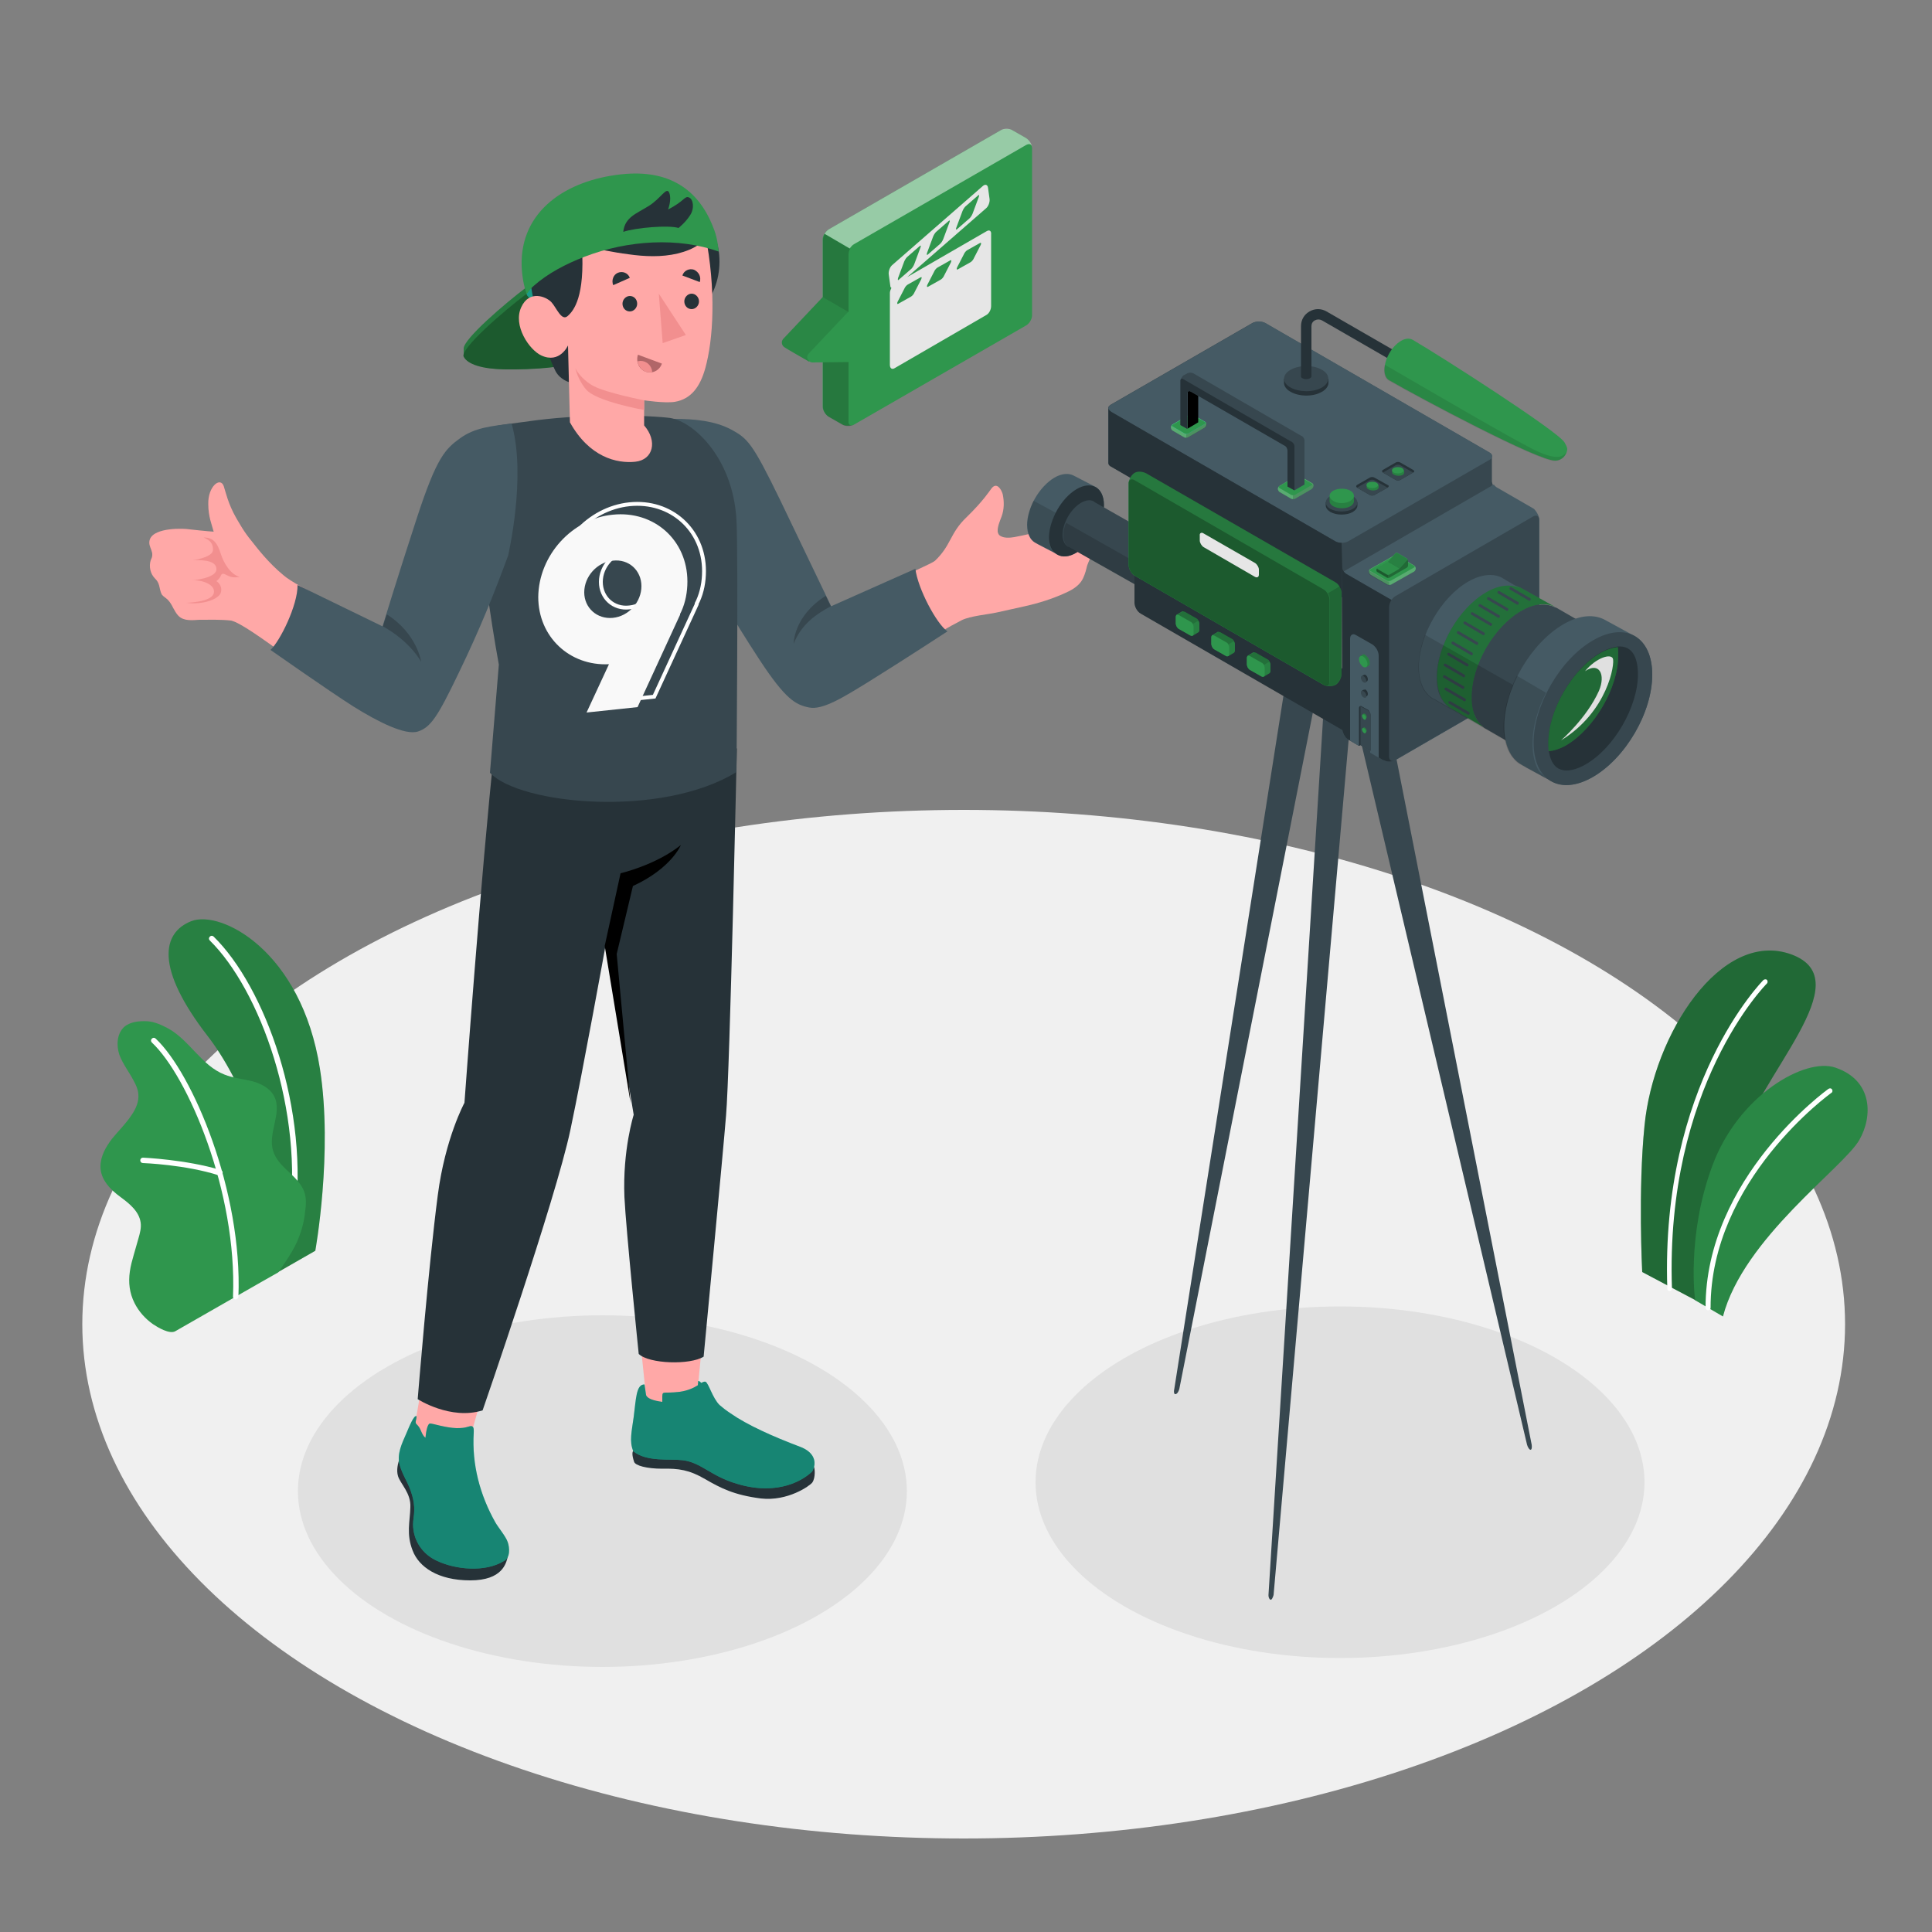 <?xml version="1.0" encoding="utf-8"?>
<!-- Generator: Adobe Illustrator 23.0.1, SVG Export Plug-In . SVG Version: 6.00 Build 0)  -->
<svg version="1.1" xmlns="http://www.w3.org/2000/svg" xmlns:xlink="http://www.w3.org/1999/xlink" x="0px" y="0px"
	 viewBox="0 0 500 500" style="enable-background:new 0 0 500 500;" xml:space="preserve">
<rect x="0" y="0" width="500" height="500" fill="#808080" stroke="none"/>
<style type="text/css">
	.st0{fill:#F0F0F0;}
	.st1{fill:#E0E0E0;}
	.st2{fill:#2F964D;}
	.st3{opacity:0.15;}
	.st4{fill:#FFFFFF;}
	.st5{opacity:0.3;}
	.st6{opacity:0.1;}
	.st7{fill:#FFA8A7;}
	.st8{fill:#455A64;}
	.st9{fill:#37474F;}
	.st10{opacity:0.2;}
	.st11{opacity:0.4;}
	.st12{fill:#27DEBF;}
	.st13{fill:#263238;}
	.st14{fill:#F28F8F;}
	.st15{fill:#B16668;}
	.st16{opacity:0.5;fill:#FFFFFF;}
	.st17{fill:#E6E6E6;}
	.st18{opacity:0.25;}
	.st19{opacity:0.2;fill:#FFFFFF;}
	.st20{opacity:5.000000e-02;}
	.st21{fill:none;stroke:#FFFFFF;stroke-miterlimit:10;}
	.st22{fill:#F9F9F9;}
</style>
<g id="Floor">
	<ellipse id="Floor_16_" class="st0" cx="249.4" cy="342.7" rx="228.1" ry="133.1"/>
</g>
<g id="Shadows">
	<ellipse id="Shadow_19_" class="st1" cx="155.9" cy="385.9" rx="78.8" ry="45.5"/>
	<ellipse id="Shadow_7_" class="st1" cx="346.8" cy="383.6" rx="78.8" ry="45.5"/>
</g>
<g id="Plants">
	<g id="Plants_3_">
		<g id="XMLID_455_">
			<g id="XMLID_460_">
				<path id="XMLID_461_" class="st2" d="M72,329.2l9.6-5.5c0,0,4.6-25.4,1.2-47.1c-4.8-30.6-25.7-41.2-33.3-38.2
					c-7.6,3-9.4,12.1,4.3,29.8C61.9,278.7,72.3,300.7,72,329.2z"/>
			</g>
			<g id="XMLID_458_" class="st3">
				<path id="XMLID_459_" d="M72,329.2l9.6-5.5c0,0,4.6-25.4,1.2-47.1c-4.8-30.6-25.7-41.2-33.3-38.2c-7.6,3-9.4,12.1,4.3,29.8
					C61.9,278.7,72.3,300.7,72,329.2z"/>
			</g>
			<g id="XMLID_456_">
				<path id="XMLID_457_" class="st4" d="M75.5,317C75.5,317,75.4,317,75.5,317c-0.5-0.1-0.7-0.4-0.7-0.8c4-28.7-7.6-60.1-20.5-72.8
					c-0.3-0.3-0.3-0.7,0-1c0.3-0.3,0.7-0.3,1,0c13.2,12.9,25,44.8,20.9,73.9C76.1,316.8,75.8,317,75.5,317z"/>
			</g>
		</g>
		<g id="XMLID_416_">
			<g id="XMLID_452_">
				<path id="XMLID_453_" class="st2" d="M45.4,344.5c-1.5,0.9-4.6-1-5.8-1.8c-2-1.4-3.7-3.3-4.8-5.5c-1.3-2.6-1.6-5.3-1.2-8.1
					c0.2-1.5,0.6-2.9,1-4.3c0.4-1.4,0.8-2.8,1.2-4.2c0.4-1.4,0.8-2.8,0.6-4.2c-0.4-2.9-2.9-4.9-5.2-6.6c-2.6-1.9-5.2-4.5-5.2-7.9
					c0-2.7,1.4-5.1,3-7.2c1.7-2.1,3.6-3.9,5.1-6.2c1.1-1.6,1.9-3.5,1.7-5.4c-0.1-1.2-0.6-2.3-1.2-3.4c-1.2-2.3-2.8-4.3-3.7-6.7
					c-0.8-2.4-0.7-5.4,1.2-7.2c1.6-1.4,3.9-1.6,6-1.5c1.9,0.1,3.8,1,5.5,1.9c5.5,3.1,8.6,9.6,14.5,11.9c2.2,0.9,4.7,1.1,7.1,1.7
					c2.3,0.6,4.7,1.8,5.8,4c2.1,4.3-1.8,9.5-0.3,14.1c1.3,4,5.2,5.6,7.4,9.2c1,1.6,1.2,3.4,1,5.3c-0.3,3.1-0.7,5.4-2.2,8.9
					c-1.2,2.9-4.9,8-4.9,8C71.9,329.3,45.6,344.4,45.4,344.5z"/>
			</g>
			<g id="XMLID_450_">
				<path id="XMLID_451_" class="st4" d="M61,336.3C61,336.3,60.9,336.3,61,336.3c-0.4,0-0.7-0.3-0.7-0.7
					c1.1-27.2-11.7-57.1-21-65.8c-0.3-0.3-0.3-0.7,0-1c0.3-0.3,0.7-0.3,1,0c9.5,8.9,22.5,39.4,21.4,66.9
					C61.6,336,61.3,336.3,61,336.3z"/>
			</g>
			<g id="XMLID_443_">
				<path id="XMLID_448_" class="st4" d="M56.9,304.2c-0.1,0-0.1,0-0.2,0C48,301.4,37.1,301,37,301c-0.4,0-0.7-0.3-0.7-0.7
					c0-0.4,0.3-0.7,0.7-0.7c0.1,0,11.2,0.5,20.1,3.2c0.4,0.1,0.6,0.5,0.5,0.9C57.5,304,57.2,304.2,56.9,304.2z"/>
			</g>
		</g>
	</g>
	<g id="Plants_10_">
		<g id="XMLID_703_">
			<path id="XMLID_709_" class="st2" d="M438.8,336.5l-13.8-7.3c0,0-1.1-21.2,0.6-37.9c2.3-23.6,19.8-50.9,38-44.3
				c18.2,6.7-8.3,30.7-14.2,50.7C443.5,317.6,438.8,336.5,438.8,336.5z"/>
			<path id="XMLID_708_" class="st5" d="M438.8,336.5l-13.8-7.3c0,0-1.1-21.2,0.6-37.9c2.3-23.6,19.8-50.9,38-44.3
				c18.2,6.7-8.3,30.7-14.2,50.7C443.5,317.6,438.8,336.5,438.8,336.5z"/>
			<path id="XMLID_705_" class="st4" d="M432.1,334.1C432.1,334.1,432.1,334.1,432.1,334.1c0.4,0,0.6-0.3,0.6-0.6
				c-1.8-52.4,24.3-78.7,24.6-79c0.2-0.2,0.2-0.6,0-0.9c-0.2-0.2-0.6-0.2-0.9,0c-0.3,0.3-26.7,27-24.9,79.9
				C431.5,333.8,431.7,334.1,432.1,334.1z"/>
		</g>
		<g id="XMLID_462_">
			<path id="XMLID_699_" class="st2" d="M445.9,340.7l-7.2-4.2c0,0-2.3-16.7,4.5-34.9c6.7-18.1,23.9-28,31.8-25.3
				c9.7,3.3,9.7,12.6,6.2,18.7C477.1,302.2,451.2,320.4,445.9,340.7z"/>
			<path id="XMLID_695_" class="st6" d="M445.9,340.7l-7.2-4.2c0,0-2.3-16.7,4.5-34.9c6.7-18.1,23.9-28,31.8-25.3
				c9.7,3.3,9.7,12.6,6.2,18.7C477.1,302.2,451.2,320.4,445.9,340.7z"/>
			<path id="XMLID_683_" class="st4" d="M442.1,339.1L442.1,339.1c0.3,0,0.6-0.3,0.6-0.6c-0.1-33.1,31-55.5,31.3-55.7
				c0.3-0.2,0.3-0.6,0.1-0.9c-0.2-0.3-0.6-0.3-0.9-0.1c-0.3,0.2-31.9,23-31.8,56.7C441.5,338.9,441.8,339.1,442.1,339.1z"/>
		</g>
	</g>
</g>
<g id="Character">
	<g id="Character_23_">
		<g>
			<path class="st7" d="M283.3,137.5c0.5-0.8,0.6-1.8,0.2-2.6c-0.5-0.8-1.5-1.2-2.4-1.1c-0.9,0-1.8,0.4-2.7,0.7
				c-5.1,2-10.5,3.5-15.9,4.5c-1.2,0.2-2.6,0.3-3.6-0.3c-0.4-0.2-0.6-0.6-0.7-1.1c-0.1-1.2,0.5-2.6,1-3.9c0.7-1.9,0.7-3.9,0.3-5.8
				c-0.3-1.1-1.5-3.3-2.9-1.5c-0.6,0.8-2.2,3.3-6.5,7.5c-4.3,4.1-3.9,7.2-8.1,11.2c-0.9,0.8-5.7,2.6-11.7,6l6,17.1
				c5.1-3.6,9.1-5.9,12.6-7.7c2.2-1.1,6.9-1.5,9.1-2c2.4-0.5,4.8-1.1,7.2-1.6c3.6-0.8,7.1-1.9,10.4-3.4c1.6-0.7,3.2-1.6,4.2-3
				c0.7-1,1.1-2.3,1.4-3.5c0.2-1.1,0.8-2,1.1-3.1c0.4-1.5,0.1-3.3-1-4.4C282.1,138.8,282.8,138.2,283.3,137.5z"/>
			<path class="st8" d="M174.4,108.4c5.3,0,10.6,0.5,14.9,2.8c4.2,2.3,5.4,3.4,12.6,18.2c7.1,14.8,13.2,27.5,13.2,27.5l21.8-9.7
				c0.6,5.1,5.5,14.3,8.3,16.2c0,0-11.8,7.7-20.5,13.1c-6.5,4-11.8,7.3-15.3,6.6c-3.5-0.7-6.1-2.1-12.8-12.3
				c-7.4-11.3-12-19.5-16.8-28.7C179.7,142.1,172.3,122.4,174.4,108.4z"/>
			<path class="st9" d="M215,156.9c-3.7,2-7.6,4.6-9.6,9.7c0,0-0.1-7.1,8.3-12.4L215,156.9z"/>
		</g>
		<g>
			<g>
				<path class="st2" d="M165.8,76.5l-29.5-2.2c-5.7,4.3-16.3,13.4-16.3,15.9l0,0l0,1.8l0,0c0,0.1,0,0.2,0.1,0.2
					c1,2,4.8,3.2,10.7,3.3c7,0.1,17.8-0.5,20.6-3c4.3-3.7,14.5-14.4,14.5-14.4l-1.5-0.1C165.3,77.1,165.8,76.5,165.8,76.5z"/>
				<path class="st10" d="M165.8,76.5l-29.5-2.2c-5.7,4.3-16.3,13.4-16.3,15.9l0,0l0,1.8l0,0c0,0.1,0,0.2,0.1,0.2
					c1,2,4.8,3.2,10.7,3.3c7,0.1,17.8-0.5,20.6-3c4.3-3.7,14.5-14.4,14.5-14.4l-1.5-0.1C165.3,77.1,165.8,76.5,165.8,76.5z"/>
				<path class="st2" d="M136.3,76c-6,4.5-17.3,14.3-16.3,16.3c1,2,4.8,3.2,10.7,3.3c7,0.1,17.8-0.5,20.6-3
					c4.3-3.7,14.5-14.4,14.5-14.4L136.3,76z"/>
				<path class="st11" d="M136.3,76c-6,4.5-17.3,14.3-16.3,16.3c1,2,4.8,3.2,10.7,3.3c7,0.1,17.8-0.5,20.6-3
					c4.3-3.7,14.5-14.4,14.5-14.4L136.3,76z"/>
			</g>
			<g>
				<path class="st12" d="M136.3,76c-0.1,0.9,2.9,2.6,2.9,2.6l-0.8-5.2L136.3,76z"/>
				<path class="st5" d="M136.3,76c-0.1,0.9,2.9,2.6,2.9,2.6l-0.8-5.2L136.3,76z"/>
			</g>
		</g>
		<g id="XMLID_421_">
			<path class="st13" d="M131.4,402.9c-0.4,1.6-1.3,6.1-9.7,6.1s-13.3-3.5-14.9-7.7c-1.7-4.3-0.7-7.5-0.6-11.2
				c0.2-3.7-2.6-6.1-3.2-8.1c-0.9-3,1.6-7.1,1.6-7.1L131.4,402.9z"/>
			<path class="st13" d="M210.6,379.6c0.3,0.2,0.5,2.9-0.4,4.1c-0.6,0.8-6.3,4.9-13.3,4.1c-7-0.9-10.4-2.7-14.4-5
				c-4.1-2.4-6.9-2.8-11.1-2.7c-4,0-7-0.8-7.3-1.8c-0.6-1.8-0.6-3,0.2-3L210.6,379.6z"/>
			<path id="XMLID_441_" class="st7" d="M107.4,368.7c0,7.7,14.7,9.1,14.4,2.9l5.1-18l-16.6-1.8L107.4,368.7z"/>
			<path class="st12" d="M131.4,399.1c-0.5-1.5-2.4-3.7-3.2-5.1c-4-7.1-6.1-15-5.6-23.2c0-0.4,0.1-1.3-0.3-1.6
				c-0.4-0.3-0.9,0-1.4,0.1c0,0,0,0,0,0c0,0,0,0,0,0c-0.6,0.2-1.5,0.3-2.7,0.3c-3-0.1-6.1-1.2-6.9-1.2c-0.6,0-1,1.7-1.2,3.7
				c-1-0.8-1.1-2.2-1.9-3.1c-0.4-0.5-0.7-0.5-0.6-1.2c0.1-0.4,0.2-0.8,0.2-1.3c-0.7-0.3-1.8,2.5-2.7,4.6c-1.1,2.5-2.4,5.2-1.7,7.9
				c0.4,1.5,1.1,2.9,1.8,4.3c1.2,2.4,2.1,5.1,2,7.7c0,1.2-0.3,2.3-0.3,3.5c0,4.1,2.4,7.7,6.1,9.4c4.8,2.3,12.5,3.1,17.4,0.1
				C132.1,403.2,131.9,400.5,131.4,399.1z"/>
			<path class="st11" d="M131.4,399.1c-0.5-1.5-2.4-3.7-3.2-5.1c-4-7.1-6.1-15-5.6-23.2c0-0.4,0.1-1.3-0.3-1.6
				c-0.4-0.3-0.9,0-1.4,0.1c0,0,0,0,0,0c0,0,0,0,0,0c-0.6,0.2-1.5,0.3-2.7,0.3c-3-0.1-6.1-1.2-6.9-1.2c-0.6,0-1,1.7-1.2,3.7
				c-1-0.8-1.1-2.2-1.9-3.1c-0.4-0.5-0.7-0.5-0.6-1.2c0.1-0.4,0.2-0.8,0.2-1.3c-0.7-0.3-1.8,2.5-2.7,4.6c-1.1,2.5-2.4,5.2-1.7,7.9
				c0.4,1.5,1.1,2.9,1.8,4.3c1.2,2.4,2.1,5.1,2,7.7c0,1.2-0.3,2.3-0.3,3.5c0,4.1,2.4,7.7,6.1,9.4c4.8,2.3,12.5,3.1,17.4,0.1
				C132.1,403.2,131.9,400.5,131.4,399.1z"/>
			<path id="XMLID_429_" class="st7" d="M167.3,362.5c4.2,3,8,3.4,12.9,0.9l2.5-26.2h-18L167.3,362.5z"/>
			<path id="XMLID_428_" class="st13" d="M127.9,194.3c-3.3,30.5-7.7,91.1-7.7,91.1s-5,9.2-6.9,23.9c-2.4,18.2-5.2,52.8-5.2,52.8
				s8.5,5.5,16.8,2.9c0,0,18.9-54.6,22.7-72.5c3.3-15.6,9.1-47.7,9.1-47.7l7.3,43.7c0,0-2.9,9.1-2.4,21.3c0.4,8.4,3.7,40.6,3.7,40.6
				c2.7,2.6,13.3,2.9,16.8,0.7c0,0,5.1-53.5,5.8-62.4c1-11.6,2.8-95,2.8-95L127.9,194.3z"/>
			<path d="M156.5,244.8l4.1-18.8c0,0,9.1-2.1,15.6-7.3c0,0-2.4,6-12.4,10.6l-4.2,17.6l3.6,38.6L156.5,244.8z"/>
			<path class="st12" d="M207,374.4c-6.9-2.6-13.6-5.6-17.9-8.6c-1.2-0.8-2.1-1.5-2.9-2.2c-1.8-1.8-2.8-5.6-3.6-6
				c-0.2-0.1-0.6,0-1.1,0.3c-0.3-0.3-0.5-0.5-0.8-0.5l-0.1,1.1c-1.1,0.7-2.6,1.4-4.7,1.7c-4.2,0.5-4.4-0.3-4.5,1.1
				c0,0.3,0,0.9,0,1.5c-2.3-0.3-4-0.9-4.2-1.8l-0.4-2.7c-2.2-0.1-2.2,3.9-2.8,8.4c-0.5,3.7-1.2,6.3-0.1,8.9
				c3.5,2.8,9.4,1.9,12.8,2.3c4.8,0.6,7.2,4.1,14,6.1c10.9,3.3,17.5-1.2,19.5-3.2C211.5,378.5,210.8,375.8,207,374.4z"/>
			<path class="st11" d="M207,374.4c-6.9-2.6-13.6-5.6-17.9-8.6c-1.2-0.8-2.1-1.5-2.9-2.2c-1.8-1.8-2.8-5.6-3.6-6
				c-0.2-0.1-0.6,0-1.1,0.3c-0.3-0.3-0.5-0.5-0.8-0.5l-0.1,1.1c-1.1,0.7-2.6,1.4-4.7,1.7c-4.2,0.5-4.4-0.3-4.5,1.1
				c0,0.3,0,0.9,0,1.5c-2.3-0.3-4-0.9-4.2-1.8l-0.4-2.7c-2.2-0.1-2.2,3.9-2.8,8.4c-0.5,3.7-1.2,6.3-0.1,8.9
				c3.5,2.8,9.4,1.9,12.8,2.3c4.8,0.6,7.2,4.1,14,6.1c10.9,3.3,17.5-1.2,19.5-3.2C211.5,378.5,210.8,375.8,207,374.4z"/>
		</g>
		<g>
			<path id="XMLID_419_" class="st9" d="M150,107.8c-8.6,0.4-14.3,1.4-20.3,2.2c-6.5,0.9-5.9,6-5.9,17.1c0,16.4,5.3,44.9,5.3,44.9
				l-2.3,28c7.7,8.2,44.3,11.8,63.8-0.2c0,0,0.5-55.8,0-65.2c-0.9-16.5-11.7-26.1-17.8-26.5C172.9,108.1,164.3,107.1,150,107.8z"/>
		</g>
		<g id="XMLID_285_">
			<g id="XMLID_365_">
				<path class="st13" d="M144.1,58.7c0,0-4.6,0.6-6.3,4.1c-1.5,3-0.9,10.3,1,18.3c2,8,3.8,12.7,5,15c1.2,2.2,3.5,2.8,3.5,2.8
					l-0.2-9.4l-0.3-6.6c0,0,4.2-5.8,4.7-10.5c0.6-6.1-0.7-8.6-0.7-8.6L144.1,58.7z"/>
				<path id="XMLID_414_" class="st13" d="M151.5,67.9c0,9.7,8,17.6,17.7,17.6c9.7,0,17-8,17-17.8c0-9.7-7.4-17.5-17.1-17.5
					C159.3,50.2,151.5,58.1,151.5,67.9z"/>
				<path id="XMLID_376_" class="st7" d="M146.9,81.8c-1.6,1.4-2.9-2.2-4.2-3.6c-1.3-1.4-5.7-3.3-7.8,1.3c-2.2,4.7,2,11,5.2,12.5
					c4.8,2.2,6.9-2.6,6.9-2.6l0.5,19.9c5,9,12.1,10.7,16.9,10.2c4.7-0.5,5.8-5.4,2.3-9.4l0-6.5c0,0,5.3,0.8,7.9,0.4
					c4.3-0.7,6.6-4,7.9-8.6c2.1-7.5,2.9-20.2,0-34.9c-4.9-3.8-21.7-3.1-31.9,3.3C151.4,76.8,148.5,80.4,146.9,81.8z"/>
				<path class="st13" d="M180.7,54.1c-2-2.1-4.5-3.8-7.1-4.9c-2.2-0.9-4.6-1.5-6.9-1.5c-3.1,0-6.1-0.5-9.2-0.4
					c-5.3,0.2-11.8,2.3-14.2,7.5c-1.1,2.4-1.3,4.9,0.9,6.5c1.9,1.4,4.2,2,6.5,2.4c4,0.7,7.9,1.6,11.9,2.1c4.2,0.6,8.6,0.8,12.8-0.2
					c2-0.5,3.9-1.2,5.6-2.4c0.9-0.6,1.7-1.3,2.4-2c0.3-0.3,1-0.9,1.1-1.3c0.1-0.4-0.4-1.2-0.6-1.6C183,56.9,182,55.4,180.7,54.1z"/>
				<path id="XMLID_372_" class="st14" d="M166.7,103.6c0,0-9.7-1.9-13.1-3.7c-2.3-1.2-4.1-3.3-4.7-4.6c0,0,0.6,2.9,2.7,5.4
					c2.5,3.2,15.1,5.4,15.1,5.4L166.7,103.6z"/>
			</g>
			<g id="XMLID_286_">
				<path id="XMLID_351_" class="st13" d="M164.9,78.6c0,1.1-0.9,2-1.9,2c-1.1,0-1.9-0.9-1.9-2c0-1.1,0.9-2,1.9-2
					C164.1,76.6,164.9,77.5,164.9,78.6z"/>
				<path id="XMLID_349_" class="st13" d="M163,71.9l-4.3,1.9c-0.5-1.2,0-2.7,1.2-3.2C161.1,70.1,162.5,70.6,163,71.9z"/>
				<path id="XMLID_309_" class="st15" d="M165.1,91.8l6.2,2.3c-0.6,1.8-2.5,2.7-4.2,2.1C165.4,95.6,164.5,93.6,165.1,91.8z"/>
				<path class="st14" d="M167.1,96.2c0.6,0.2,1.2,0.2,1.7,0.1c-0.1-1.6-1.4-2.9-3-2.9c-0.3,0-0.6,0.1-0.8,0.1
					C165.2,94.7,166,95.8,167.1,96.2z"/>
				<path id="XMLID_308_" class="st13" d="M181.1,73l-4.5-1.7c0.4-1.3,1.8-1.9,3-1.5C180.9,70.4,181.5,71.7,181.1,73z"/>
				<path id="XMLID_307_" class="st13" d="M180.9,78c0,1.1-0.9,2-1.9,2c-1.1,0-1.9-0.9-1.9-2c0-1.1,0.9-2,1.9-2
					C180,76,180.9,76.9,180.9,78z"/>
				<polygon id="XMLID_301_" class="st14" points="170.5,76 171.5,88.8 177.5,86.7 				"/>
			</g>
		</g>
		<g>
			<path class="st2" d="M135,68.8c0.1,2.6,0.5,5,1.3,7.3c0.5-0.8,1.1-1.5,1.8-2.1c3.6-3.2,8.3-5.7,13.3-7.6l0,0
				c11.2-4.3,24.2-5,34.6-1.3c-0.2-2.2-0.6-4.3-1.4-6.2c-3.8-9.9-11.5-15.1-23.7-13.8C146.5,46.6,134.6,54.6,135,68.8z"/>
			<path class="st13" d="M161.3,60c3.3-1.1,11.8-1.8,14.3-1c0,0,1.8-1.4,3-3.3c1.2-1.8,0.8-4.2-0.3-4.6c-1.1-0.5-1.2,1-5.4,3.1
				c0,0,1-2.6,0.3-4.3c-0.7-1.7-2.1,1.4-5.3,3.4S161.7,56.2,161.3,60z"/>
		</g>
		<g>
			<g>
				<path class="st7" d="M130.2,110.6c0,0-13,0-17.7,13.8c-2.6,7.5-8.9,26.7-12.8,38.5c-6.7-3.3-23-11.1-26.3-14
					c-4-3.3-6.8-7-8.3-8.9c-2-2.4-3.1-4.5-4-6c-2.1-3.7-2.7-6.7-3.2-8.2c-0.9-2.5-4.1,0.1-4,4.6c0,3.3,0.9,5.3,1.4,7.2
					c-1.6-0.1-6.3-0.6-7.1-0.7c-2.5-0.2-10.3-0.1-9.5,4.1c0.2,0.9,0.8,1.8,0.7,2.7c0,0.4-0.2,0.9-0.4,1.3c-0.5,1.6-0.1,3.5,1.1,4.7
					c0.6,0.6,0.9,1.1,1.1,1.9c0.2,0.8,0.3,1.6,0.7,2.3c0.4,0.5,1,0.8,1.5,1.3c0.6,0.6,1,1.3,1.4,2.1c0.4,0.7,0.8,1.5,1.4,2.1
					c1.4,1.4,3.6,1.1,5.4,1c2.4,0,5.6-0.1,8.2,0.2c4.8,1.1,22.1,16,37,24.1c5.1,2.8,9.3,4.2,12.5,2.4l0,0c2.7-1.1,4.1-4.1,5.8-8.4
					c4-10,14.2-36.8,14.2-36.8C133.4,130.9,133.1,116.1,130.2,110.6z"/>
				<path class="st14" d="M52.7,139.1c2.4,0,3.5,1.2,4.5,4.4c0.6,1.9,2.3,5.1,4.8,5.8c0,0-1.7,0.4-3-0.3c-1.3-0.7-1.6-0.7-1.9,0.1
					c-0.3,0.7-1.1,1.3-1.1,1.3s1.6,0.9,1.2,2.8c-0.4,1.9-4.8,3.4-9,2.8c0,0,6.4-0.1,7.1-2.4c0.7-2.3-3.1-3.6-5.6-3.4
					c0,0,6-0.5,6.3-2.7c0.2-2.1-2.5-2.7-6.1-2.5c0,0,4.9-0.7,5.2-2.5C55.3,140.1,53.5,139.5,52.7,139.1z"/>
			</g>
			<path class="st8" d="M132.4,109.6c-5.2,0.7-9.4,1-13.3,3.8c-3.9,2.8-6.1,5-11.2,20.6c-5.1,15.6-8.9,28.1-8.9,28.1L77,151.4
				c0.1,5.1-4.5,14.5-7,16.8c0,0,15.1,10.6,21.4,14.6c6.4,4,13.5,7.6,16.8,6.5c3.3-1.1,5.1-3.9,10.4-14.9
				c5.9-12.2,9.3-20.9,12.9-30.6C131.5,143.7,136.3,123.3,132.4,109.6z"/>
			<path class="st9" d="M99.1,162.1c7.2,4,9.9,9.2,9.9,9.2s-1-7.3-8.9-12.3L99.1,162.1z"/>
		</g>
	</g>
</g>
<g id="Speech_Bubble">
	<g id="Speech_Bubble_5_">
		<g id="Speech_Bubble_6_">
			<g id="Speach_Bubble_2_">
				<g id="XMLID_717_">
					<path id="XMLID_724_" class="st2" d="M259,33.7l-44.6,25.7c-0.8,0.5-1.5,1.6-1.5,2.6v43.2c0,1,0.7,2.1,1.5,2.6l3.5,2
						c0.8,0.5,2.2,0.5,3,0l44.6-25.7c0.8-0.5,1.5-1.6,1.5-2.6V38.3c0-1-0.7-2.1-1.5-2.6l-3.5-2C261.2,33.3,259.9,33.3,259,33.7z"/>
					<path id="XMLID_723_" class="st2" d="M219.5,109V65.8c0-1,0.7-2.1,1.5-2.6l44.6-25.7c0.8-0.5,1.5-0.1,1.5,0.9v43.2
						c0,1-0.7,2.1-1.5,2.6L221,109.9C220.2,110.4,219.5,110,219.5,109z"/>
					<path id="XMLID_722_" class="st10" d="M221,109.9c-0.8,0.5-2.3,0.5-3,0l-3.5-2c-0.8-0.5-1.5-1.6-1.5-2.6V62.1
						c0-0.5,0.2-1.1,0.5-1.5l6.5,3.8c-0.3,0.5-0.4,1-0.4,1.5V109C219.5,109.9,220.1,110.4,221,109.9z"/>
					<path id="XMLID_719_" class="st16" d="M267.1,38.1c-0.1-0.8-0.7-1-1.5-0.6L221,63.2c-0.4,0.2-0.8,0.7-1.1,1.1l-6.5-3.8
						c0.3-0.5,0.6-0.8,1-1.1L259,33.7c0.8-0.5,2.2-0.5,3,0l3.5,2C266.3,36.2,267,37.2,267.1,38.1z"/>
				</g>
			</g>
			<g>
				<path class="st2" d="M212.9,76.9l-10.2,10.8c-0.6,0.7-0.4,1.6,0.2,2.1c0.2,0.2,6.5,3.8,6.5,3.8l10.1-12.9L212.9,76.9z"/>
				<path class="st6" d="M212.9,76.9l-10.2,10.8c-0.6,0.7-0.4,1.6,0.2,2.1c0.2,0.2,6.5,3.8,6.5,3.8l10.1-12.9L212.9,76.9z"/>
				<path class="st2" d="M219.5,80.7l-10.2,10.8c-0.9,0.9-0.1,2.4,1.1,2.3l9.1-0.1C220.7,93.7,220.7,80.7,219.5,80.7z"/>
			</g>
		</g>
		<path id="Clapperboard" class="st17" d="M255.4,59.8l-20.6,11.9l20.4-17.8c0.6-0.5,1-1.6,0.9-2.4l-0.4-2.9c-0.1-0.8-0.7-1-1.3-0.5
			l-23.5,20.5c-0.6,0.5-1,1.6-0.9,2.4l0.4,2.9c0,0.3,0.1,0.5,0.3,0.6c-0.2,0.4-0.4,0.9-0.4,1.3v18.6c0,0.9,0.5,1.3,1.2,0.9
			l23.8-13.8c0.7-0.4,1.2-1.4,1.2-2.3V60.7C256.6,59.8,256.1,59.4,255.4,59.8z M247.5,58.9l1.6-4.3c0.2-0.5,0.6-1.1,0.9-1.3l3.1-2.7
			c0.3-0.3,0.4-0.1,0.2,0.4l-1.6,4.3c-0.2,0.5-0.6,1.1-0.9,1.3l-3.1,2.7C247.4,59.5,247.3,59.4,247.5,58.9z M239.9,65.5l1.6-4.3
			c0.2-0.5,0.6-1.1,0.9-1.3l3.1-2.7c0.3-0.3,0.4-0.1,0.2,0.4l-1.6,4.3c-0.2,0.5-0.6,1.1-0.9,1.3l-3.1,2.7
			C239.9,66.1,239.8,65.9,239.9,65.5z M232.4,72l1.6-4.3c0.2-0.5,0.6-1.1,0.9-1.3l3.1-2.7c0.3-0.3,0.4-0.1,0.2,0.4l-1.6,4.3
			c-0.2,0.5-0.6,1.1-0.9,1.3l-3.1,2.7C232.4,72.6,232.3,72.5,232.4,72z M238.4,72.3l-1.7,3.3c-0.2,0.5-0.6,1-1,1.2l-3.2,1.8
			c-0.3,0.2-0.4-0.1-0.2-0.5l1.7-3.3c0.2-0.5,0.6-1,1-1.2l3.2-1.8C238.6,71.6,238.6,71.8,238.4,72.3z M246.1,67.9l-1.7,3.3
			c-0.2,0.5-0.6,1-1,1.2l-3.2,1.8c-0.3,0.2-0.4-0.1-0.2-0.5l1.7-3.3c0.2-0.5,0.6-1,1-1.2l3.2-1.8C246.2,67.2,246.3,67.4,246.1,67.9z
			 M253.8,63.4l-1.7,3.3c-0.2,0.5-0.6,1-1,1.2l-3.2,1.8c-0.3,0.2-0.4-0.1-0.2-0.5l1.7-3.3c0.2-0.5,0.6-1,1-1.2l3.2-1.8
			C253.9,62.7,254,63,253.8,63.4z"/>
	</g>
</g>
<g id="Video_camera_1_">
	<g id="Video_camera">
		<g>
			<path class="st9" d="M328.8,414c-0.3-0.1-0.6-0.7-0.5-1.5l14.5-232.9l7.2,0.8l-20.4,232.4C329.4,413.5,329.1,414.1,328.8,414z"/>
			<path class="st9" d="M396.4,373.9c0.1,0.7,0,1.3-0.3,1.3c-0.3,0-0.7-0.6-0.9-1.3l-44.9-190l8.3-1.7L396.4,373.9z"/>
			<path class="st9" d="M303.9,359.5l28.9-183.5l7.6,5.2l-35.2,178.3c-0.2,0.7-0.6,1.3-1,1.3C303.9,360.9,303.7,360.3,303.9,359.5z"
				/>
		</g>
		<g>
			<g>
				<g>
					<g>
						<g>
							<path class="st8" d="M277.9,123.1c-1.3-0.7-3.1-0.6-5,0.5c-3.9,2.3-7.1,7.8-7.1,12.3c0,2.2,0.8,3.8,2,4.5
								c0.4,0.3,5.4,2.8,5.8,3.1c1.3,0.8,3.1,0.7,5-0.5c3.9-2.3,7.1-7.8,7.1-12.3c0-2.2-0.8-3.8-2-4.6
								C283.3,125.9,278.3,123.3,277.9,123.1z"/>
							<path class="st8" d="M266.6,139.2c0,0.1,0.1,0.1,0.1,0.2C266.7,139.4,266.6,139.3,266.6,139.2L266.6,139.2
								C266.6,139.2,266.6,139.2,266.6,139.2z"/>
							<path class="st13" d="M271.5,138.9c0,4.5,3.2,6.4,7.1,4.1c3.9-2.3,7.1-7.8,7.1-12.3c0-4.5-3.2-6.4-7.1-4.1
								C274.7,128.9,271.6,134.4,271.5,138.9z"/>
						</g>
					</g>
					<path class="st3" d="M273.4,143.4C273.4,143.4,273.4,143.4,273.4,143.4c-0.1-0.1-0.1-0.1-0.1-0.1c0,0-0.1,0-0.1-0.1
						c0,0-0.1,0-0.1-0.1c-0.1,0-0.1-0.1-0.2-0.1c-0.1-0.1-0.3-0.2-0.5-0.3c-0.6-0.3-3.4-1.7-3.9-2c-0.2-0.1-0.3-0.2-0.4-0.2
						c-0.1-0.1-0.2-0.1-0.3-0.2c-0.2-0.1-0.3-0.2-0.4-0.3c-0.1-0.1-0.1-0.1-0.2-0.2c-0.1-0.1-0.2-0.2-0.3-0.3c0-0.1-0.1-0.1-0.1-0.2
						c0-0.1-0.1-0.1-0.1-0.2c0,0,0,0,0,0l0,0c-0.5-0.8-0.8-2-0.8-3.4c0-1.5,0.4-3.1,1-4.7c0.1-0.2,0.2-0.4,0.2-0.6
						c0.1-0.1,0.1-0.3,0.2-0.4c0.1-0.1,0.1-0.3,0.2-0.4c0,0,0,0,0,0l5.7,3.1c-1,2-1.6,4.1-1.6,6.1c0,1.4,0.3,2.5,0.8,3.3
						C272.6,142.7,273,143.1,273.4,143.4z"/>
				</g>
				<g id="XMLID_283_">
					<path id="XMLID_284_" class="st9" d="M309.6,146.9c0,3.1-2.2,6.8-4.8,8.3c-0.8,0.4-1.5,0.7-2.2,0.7c-0.5,0-0.9-0.1-1.2-0.3l0,0
						c0,0,0,0,0,0l-24.9-14.1l-0.1,0c-0.1-0.1-0.3-0.2-0.4-0.3c-0.6-0.6-1-1.5-1-2.8c0-3.1,2.2-6.8,4.8-8.3c1.1-0.6,2.1-0.8,2.9-0.5
						c0.1,0,0.3,0.1,0.4,0.2l0,0l0.1,0.1l24.8,14.1v0C309.1,144.3,309.6,145.4,309.6,146.9z"/>
				</g>
				<path class="st3" d="M299.4,148.6c-0.4,1.1-0.7,2.3-0.7,3.4c0,1,0.2,1.8,0.6,2.4l-3.2-1.9l-0.1,0c0,0,0,0,0,0l-17.6-9.9l-0.1,0
					l0,0c0,0,0,0,0,0l0,0l-1.7-1c0,0,0,0,0,0l0,0c-0.9-0.5-1.4-1.6-1.4-3.1c0-1,0.2-2.1,0.7-3.2L299.4,148.6z"/>
			</g>
			<g>
				<path class="st9" d="M386.1,118L386.1,118c0-0.3-0.2-0.7-0.7-0.9l-58-33.5c-0.9-0.5-2.4-0.5-3.3,0l-36.6,21.1
					c-0.5,0.3-0.7,0.6-0.7,0.9h0v14.2c0,0.3,0.2,0.7,0.7,0.9l58,33.5c0.9,0.5,2.4,0.5,3.3,0l36.6-21.1c0.5-0.3,0.7-0.6,0.7-0.9h0
					l0-6.5l0.3-0.1c-0.2-0.3-0.2-0.6-0.3-1V118z M380.9,121.5L380.9,121.5L380.9,121.5L380.9,121.5z M292,109.2L292,109.2L292,109.2
					L292,109.2z"/>
				<path class="st8" d="M287.6,106.6l58,33.5c0.9,0.5,2.4,0.5,3.3,0l36.6-21.1c0.9-0.5,0.9-1.4,0-1.9l-58-33.5
					c-0.9-0.5-2.4-0.5-3.3,0l-36.6,21.1C286.6,105.2,286.6,106,287.6,106.6z"/>
				<path class="st13" d="M345.6,140.1l-58-33.5c-0.4-0.3-0.7-0.6-0.7-0.9v14.2c0,0.3,0.2,0.7,0.7,0.9l58,33.5
					c0.4,0.3,1,0.4,1.6,0.4v-14.2C346.6,140.5,346,140.3,345.6,140.1z"/>
			</g>
			<g>
				<path class="st8" d="M398.4,134.6v38.7c0,1-0.7,2.3-1.6,2.8l-35.6,20.6c-0.9,0.5-2.4,0.5-3.3,0l-1-0.6l-2.2-1.3v-0.5l-2.6-1.5
					l-0.4,0.2h0l-2.2-1.3l-0.4-0.2c0,0,0,0,0,0l-0.1-0.1c-0.3-0.2-0.6-0.5-0.9-0.8c-0.2-0.3-0.4-0.6-0.5-1c0-0.1,0-0.1-0.1-0.2
					c-0.1-0.3-0.1-0.5-0.1-0.8v-40.6l0.3-0.1l38.9-22.5c0.2,0.3,0.4,0.5,0.7,0.7l9.7,5.6C397.6,132.3,398.4,133.6,398.4,134.6z"/>
				<path class="st13" d="M361.1,196.7c-0.5,0.3-1.1,0.4-1.6,0.4c-0.6,0-1.1-0.2-1.6-0.4l-1-0.6l-2.2-1.3v-0.5l-2.6-1.5l-0.4,0.2h0
					l-2.2-1.3l-0.4-0.2c0,0,0,0,0,0c-0.4-0.2-0.8-0.6-1-0.9c-0.2-0.3-0.4-0.6-0.5-1c0-0.1,0-0.1-0.1-0.2c-0.1-0.3-0.1-0.6-0.1-0.9
					l-0.2-48.1l0.2,6.5c0,0.3,0.1,0.7,0.3,0.9c0.2,0.3,0.4,0.5,0.7,0.7l11.8,6.8c-0.3,0.4-0.4,1-0.5,1.6v38.7L361.1,196.7z"/>
				<path class="st13" d="M295.2,158.8c-0.9-0.5-1.6-1.8-1.6-2.8l0-14l56.7,32.7v15.9L295.2,158.8z"/>
				<path class="st9" d="M396.7,133.7l-35.6,20.6c-0.9,0.5-1.6,1.8-1.6,2.8l0,38.7c0,1,0.7,1.5,1.6,0.9l35.6-20.6
					c0.9-0.5,1.6-1.8,1.6-2.8v-38.7C398.4,133.6,397.6,133.1,396.7,133.7z"/>
			</g>
			<g>
				<path class="st2" d="M293.6,122.4c-0.8,0.5-1.5,1.7-1.5,2.8l0,21c0,1,0.7,2.3,1.6,2.8l48.8,28.2c0.9,0.5,2.3,0.5,3.2,0
					c0.8-0.5,1.5-1.8,1.5-2.8v-20.9c0-1-0.7-2.3-1.6-2.8l-48.8-28.1C295.8,122,294.4,121.9,293.6,122.4z"/>
				<path class="st10" d="M293.6,122.4c-0.8,0.5-1.5,1.7-1.5,2.8l0,21c0,1,0.7,2.3,1.6,2.8l48.8,28.2c0.9,0.5,2.3,0.5,3.2,0
					c0.8-0.5,1.5-1.8,1.5-2.8v-20.9c0-1-0.7-2.3-1.6-2.8l-48.8-28.1C295.8,122,294.4,121.9,293.6,122.4z"/>
				<path class="st2" d="M293.7,124.3l48.8,28.2c0.9,0.5,1.6,1.8,1.6,2.8l0,21c0,1-0.7,1.5-1.6,0.9L293.7,149
					c-0.9-0.5-1.6-1.8-1.6-2.8l0-21C292,124.2,292.8,123.7,293.7,124.3z"/>
				<path class="st11" d="M293.7,124.3l48.8,28.2c0.9,0.5,1.6,1.8,1.6,2.8l0,21c0,1-0.7,1.5-1.6,0.9L293.7,149
					c-0.9-0.5-1.6-1.8-1.6-2.8l0-21C292,124.2,292.8,123.7,293.7,124.3z"/>
				<path class="st3" d="M347.2,153.4v20.9c0,1-0.7,2.3-1.5,2.8c-0.8,0.5-2,0.5-2.9,0.1c0.8,0.3,1.4-0.1,1.4-1.1l0-21
					c0-0.5-0.2-1.1-0.5-1.6v0l3.1-1.8C347,152.4,347.2,152.9,347.2,153.4z"/>
				<path class="st17" d="M311.4,138c2.8,1.6,10.6,6.1,13.4,7.7c0.5,0.3,1,1.1,1,1.7l0,1.3c0,0.6-0.4,0.9-1,0.6l-13.3-7.7
					c-0.5-0.3-1-1.1-1-1.7l0-1.3C310.4,138,310.9,137.7,311.4,138z"/>
			</g>
			<g>
				<g>
					<path class="st2" d="M310.4,161.4c0-0.5-0.4-1.2-0.8-1.4l-3-1.7c-0.2-0.1-0.4-0.1-0.6-0.1c-0.1,0.1-1.4,0.8-1.5,0.9
						c-0.1,0.1-0.2,0.3-0.2,0.5v1.7c0,0.5,0.4,1.2,0.8,1.4l3,1.7c0.2,0.1,0.4,0.1,0.6,0.1c0.1-0.1,1.4-0.8,1.5-0.9
						c0.1-0.1,0.2-0.3,0.2-0.5L310.4,161.4z"/>
					<path class="st2" d="M305.1,159.2l3,1.7c0.5,0.3,0.8,0.9,0.8,1.4l0,1.7c0,0.5-0.4,0.7-0.8,0.5l-3-1.7c-0.5-0.3-0.8-0.9-0.8-1.4
						v-1.7C304.3,159.1,304.7,158.9,305.1,159.2z"/>
					<path class="st3" d="M310.4,161.4v1.7c0,0.3-0.1,0.4-0.2,0.5c-0.1,0.1-1.2,0.7-1.5,0.9c0.1-0.1,0.2-0.3,0.2-0.5v-1.7
						c0-0.3-0.1-0.5-0.2-0.8l1.5-0.9C310.3,160.9,310.4,161.2,310.4,161.4z"/>
					<path class="st18" d="M310.2,160.6l-1.5,0.9c-0.1-0.3-0.4-0.5-0.6-0.6l-3-1.7c-0.2-0.1-0.4-0.1-0.5-0.1
						c0.3-0.2,1.4-0.8,1.5-0.9c0.1-0.1,0.3-0.1,0.6,0.1l3,1.7C309.8,160.1,310,160.4,310.2,160.6z"/>
				</g>
				<g>
					<path class="st2" d="M319.6,166.7c0-0.5-0.4-1.2-0.8-1.4l-3-1.7c-0.2-0.1-0.4-0.1-0.6-0.1c-0.1,0.1-1.4,0.8-1.5,0.9
						c-0.1,0.1-0.2,0.3-0.2,0.5v1.7c0,0.5,0.4,1.2,0.8,1.4l3,1.7c0.2,0.1,0.4,0.1,0.6,0.1c0.1-0.1,1.4-0.8,1.5-0.9
						c0.1-0.1,0.2-0.3,0.2-0.5L319.6,166.7z"/>
					<path class="st2" d="M314.3,164.5l3,1.7c0.5,0.3,0.8,0.9,0.8,1.4v1.7c0,0.5-0.4,0.7-0.8,0.5l-3-1.7c-0.5-0.3-0.8-0.9-0.8-1.4
						V165C313.5,164.4,313.9,164.2,314.3,164.5z"/>
					<path class="st3" d="M319.6,166.7v1.7c0,0.3-0.1,0.4-0.2,0.5c-0.1,0.1-1.2,0.7-1.5,0.9c0.1-0.1,0.2-0.3,0.2-0.5v-1.7
						c0-0.3-0.1-0.5-0.2-0.8l1.5-0.9C319.5,166.2,319.6,166.5,319.6,166.7z"/>
					<path class="st18" d="M319.4,165.9l-1.5,0.9c-0.1-0.3-0.4-0.5-0.6-0.6l-3-1.7c-0.2-0.1-0.4-0.1-0.5-0.1
						c0.3-0.2,1.4-0.8,1.5-0.9c0.1-0.1,0.3-0.1,0.6,0.1l3,1.7C319,165.4,319.2,165.7,319.4,165.9z"/>
				</g>
				<g>
					<path class="st2" d="M328.8,172c0-0.5-0.4-1.2-0.8-1.4l-3-1.7c-0.2-0.1-0.4-0.1-0.6-0.1c-0.1,0.1-1.4,0.8-1.5,0.9
						c-0.1,0.1-0.2,0.3-0.2,0.5v1.7c0,0.5,0.4,1.2,0.8,1.4l3,1.7c0.2,0.1,0.4,0.1,0.6,0.1c0.1-0.1,1.4-0.8,1.5-0.9
						c0.1-0.1,0.2-0.3,0.2-0.5L328.8,172z"/>
					<path class="st2" d="M323.5,169.8l3,1.7c0.5,0.3,0.8,0.9,0.8,1.4v1.7c0,0.5-0.4,0.7-0.8,0.5l-3-1.7c-0.5-0.3-0.8-0.9-0.8-1.4
						v-1.7C322.7,169.8,323.1,169.5,323.5,169.8z"/>
					<path class="st3" d="M328.8,172v1.7c0,0.3-0.1,0.4-0.2,0.5c-0.1,0.1-1.2,0.7-1.5,0.9c0.1-0.1,0.2-0.3,0.2-0.5v-1.7
						c0-0.3-0.1-0.5-0.2-0.8l1.5-0.9C328.7,171.5,328.8,171.8,328.8,172z"/>
					<path class="st18" d="M328.6,171.2l-1.5,0.9c-0.1-0.3-0.4-0.5-0.6-0.6l-3-1.7c-0.2-0.1-0.4-0.1-0.5-0.1
						c0.3-0.2,1.4-0.8,1.5-0.9c0.1-0.1,0.3-0.1,0.6,0.1l3,1.7C328.2,170.8,328.4,171,328.6,171.2z"/>
				</g>
			</g>
			<g>
				<path class="st8" d="M356.8,169.7v26.4l-2.2-1.3v-0.5l-2.6-1.5l-0.4,0.2h0l-2.2-1.3v-26.4c0-1,0.7-1.5,1.6-0.9l4.2,2.4
					C356.1,167.4,356.8,168.6,356.8,169.7z"/>
				<path class="st13" d="M354.7,185v9.3l-2.6-1.5l-0.4,0.2h0v-9.8c0-0.3,0.2-0.5,0.5-0.5c0.1,0,0.1,0,0.2,0.1l1.8,1
					C354.4,184.1,354.7,184.6,354.7,185z"/>
				<path class="st9" d="M354.7,185v9.3l-2.6-1.5V183c0-0.1,0-0.1,0-0.2c0.1,0,0.1,0,0.2,0.1l1.8,1
					C354.4,184.1,354.7,184.6,354.7,185z"/>
				<g>
					<path class="st2" d="M352.9,184.7l-0.3,0.2l0,0c0,0.1-0.1,0.1-0.1,0.2c0,0.3,0.2,0.7,0.5,0.9c0.1,0.1,0.2,0.1,0.2,0.1l0,0
						l0.3-0.2l0,0c0.1-0.1,0.2-0.2,0.2-0.3c0-0.3-0.2-0.7-0.5-0.9C353.2,184.7,353,184.7,352.9,184.7z"/>
					<path class="st3" d="M352.9,184.7l-0.3,0.2l0,0c0,0.1-0.1,0.1-0.1,0.2c0,0.3,0.2,0.7,0.5,0.9c0.1,0.1,0.2,0.1,0.2,0.1l0,0
						l0.3-0.2l0,0c0.1-0.1,0.2-0.2,0.2-0.3c0-0.3-0.2-0.7-0.5-0.9C353.2,184.7,353,184.7,352.9,184.7z"/>
					<path class="st2" d="M353.5,185.9c0,0.3-0.2,0.5-0.5,0.3c-0.3-0.2-0.5-0.6-0.5-0.9c0-0.3,0.2-0.5,0.5-0.3
						C353.3,185.1,353.5,185.5,353.5,185.9z"/>
				</g>
				<g>
					<path class="st2" d="M352.7,169.4l-0.7,0.4l0,0.1c-0.1,0.1-0.1,0.3-0.1,0.5c0,0.7,0.5,1.6,1.1,2c0.2,0.1,0.4,0.2,0.5,0.2l0,0.1
						l0.7-0.4l0,0c0.2-0.1,0.3-0.4,0.3-0.7c0-0.7-0.5-1.6-1.1-2C353.2,169.3,352.9,169.3,352.7,169.4z"/>
					<path class="st3" d="M352.7,169.4l-0.7,0.4l0,0.1c-0.1,0.1-0.1,0.3-0.1,0.5c0,0.7,0.5,1.6,1.1,2c0.2,0.1,0.4,0.2,0.5,0.2l0,0.1
						l0.7-0.4l0,0c0.2-0.1,0.3-0.4,0.3-0.7c0-0.7-0.5-1.6-1.1-2C353.2,169.3,352.9,169.3,352.7,169.4z"/>
					<path class="st2" d="M353.9,171.9c0,0.7-0.5,1-1.1,0.7c-0.6-0.4-1.1-1.3-1.1-2c0-0.7,0.5-1,1.1-0.7
						C353.4,170.3,353.9,171.2,353.9,171.9z"/>
				</g>
				<g>
					<path class="st2" d="M352.9,188.3l-0.3,0.2l0,0c0,0.1-0.1,0.1-0.1,0.2c0,0.3,0.2,0.7,0.5,0.9c0.1,0.1,0.2,0.1,0.2,0.1l0,0
						l0.3-0.2l0,0c0.1-0.1,0.2-0.2,0.2-0.3c0-0.3-0.2-0.7-0.5-0.9C353.2,188.3,353,188.2,352.9,188.3z"/>
					<path class="st3" d="M352.9,188.3l-0.3,0.2l0,0c0,0.1-0.1,0.1-0.1,0.2c0,0.3,0.2,0.7,0.5,0.9c0.1,0.1,0.2,0.1,0.2,0.1l0,0
						l0.3-0.2l0,0c0.1-0.1,0.2-0.2,0.2-0.3c0-0.3-0.2-0.7-0.5-0.9C353.2,188.3,353,188.2,352.9,188.3z"/>
					<path class="st2" d="M353.5,189.4c0,0.3-0.2,0.5-0.5,0.3c-0.3-0.2-0.5-0.6-0.5-0.9c0-0.3,0.2-0.5,0.5-0.3
						C353.3,188.7,353.5,189.1,353.5,189.4z"/>
				</g>
				<g>
					<path class="st13" d="M352.9,174.7l-0.5,0.3l0,0c-0.1,0.1-0.1,0.2-0.1,0.3c0,0.5,0.3,1,0.7,1.2c0.1,0.1,0.2,0.1,0.3,0.1l0,0
						l0.5-0.3l0,0c0.1-0.1,0.2-0.2,0.2-0.5c0-0.5-0.3-1-0.7-1.2C353.2,174.6,353,174.6,352.9,174.7z"/>
					<path class="st9" d="M353.6,176.2c0,0.5-0.3,0.6-0.7,0.4c-0.4-0.2-0.7-0.8-0.7-1.2s0.3-0.6,0.7-0.4
						C353.3,175.2,353.6,175.8,353.6,176.2z"/>
				</g>
				<g>
					<path class="st13" d="M352.9,178.5l-0.5,0.3l0,0c-0.1,0.1-0.1,0.2-0.1,0.3c0,0.5,0.3,1,0.7,1.2c0.1,0.1,0.2,0.1,0.3,0.1l0,0
						l0.5-0.3l0,0c0.1-0.1,0.2-0.2,0.2-0.5c0-0.5-0.3-1-0.7-1.2C353.2,178.5,353,178.5,352.9,178.5z"/>
					<path class="st9" d="M353.6,180.1c0,0.5-0.3,0.6-0.7,0.4c-0.4-0.2-0.7-0.8-0.7-1.2c0-0.5,0.3-0.6,0.7-0.4
						C353.3,179.1,353.6,179.6,353.6,180.1z"/>
				</g>
			</g>
			<g>
				<g>
					<path class="st2" d="M366.4,147.1c0-0.3-0.2-0.6-0.5-0.8l-4.3-2.5c-0.3-0.1-0.7-0.1-0.9,0l-6,3.4c-0.3,0.1-0.5,0.5-0.4,0.8
						c0,0.3,0.2,0.6,0.5,0.8l4.3,2.5c0.3,0.1,0.7,0.1,0.9,0l6-3.4C366.2,147.8,366.4,147.4,366.4,147.1z"/>
					<path class="st19" d="M366.4,147.1c0-0.3-0.2-0.6-0.5-0.8l-4.3-2.5c-0.3-0.1-0.7-0.1-0.9,0l-6,3.4c-0.3,0.1-0.5,0.5-0.4,0.8
						c0,0.3,0.2,0.6,0.5,0.8l4.3,2.5c0.3,0.1,0.7,0.1,0.9,0l6-3.4C366.2,147.8,366.4,147.4,366.4,147.1z"/>
					<path class="st2" d="M365.9,146.9l-6,3.4c-0.3,0.1-0.7,0.1-0.9,0l-4.3-2.5c-0.3-0.1-0.3-0.4,0-0.5l6-3.4c0.3-0.1,0.7-0.1,0.9,0
						l4.3,2.5C366.2,146.5,366.2,146.8,365.9,146.9z"/>
					<path class="st3" d="M359,151.4l-4.3-2.5c-0.3-0.1-0.5-0.5-0.5-0.8c0-0.3,0.2-0.6,0.4-0.7c-0.2,0.1-0.2,0.4,0.1,0.5l4.3,2.5
						c0.1,0.1,0.3,0.1,0.5,0.1l0,0l0,1C359.3,151.5,359.1,151.4,359,151.4z"/>
				</g>
				<g>
					<path class="st2" d="M364.4,145.2v1.1c0,0.2-0.1,0.5-0.3,0.6l-4.5,2.6c-0.2,0.1-0.5,0.1-0.7,0l-2.4-1.4
						c-0.2-0.1-0.3-0.3-0.3-0.5c0-0.2,0.1-0.4,0.3-0.5l2.4-1.4c0.2-0.1,0.4-0.3,0.6-0.5l1.6-1.8c0.1-0.2,0.4-0.2,0.6-0.1l2.4,1.4
						C364.2,144.7,364.4,145,364.4,145.2z"/>
					<path class="st5" d="M364.4,145.2v1.1c0,0.2-0.1,0.5-0.3,0.6l-4.5,2.6c-0.2,0.1-0.5,0.1-0.7,0l-2.4-1.4
						c-0.2-0.1-0.3-0.3-0.3-0.5c0-0.2,0.1-0.4,0.3-0.5l2.4-1.4c0.2-0.1,0.4-0.3,0.6-0.5l1.6-1.8c0.1-0.2,0.4-0.2,0.6-0.1l2.4,1.4
						C364.2,144.7,364.4,145,364.4,145.2z"/>
					<path class="st2" d="M359.6,148.7l2.4-1.4c0.2-0.1,0.4-0.3,0.6-0.5l1.6-1.8c0.1-0.2,0.1-0.4-0.1-0.5l-2.4-1.4
						c-0.2-0.1-0.4-0.1-0.6,0.1l-1.6,1.8c-0.1,0.2-0.4,0.4-0.6,0.5l-2.4,1.4c-0.2,0.1-0.2,0.3,0,0.4l2.4,1.4
						C359.1,148.8,359.4,148.8,359.6,148.7z"/>
					<path class="st3" d="M364.1,144.6l-2.4-1.4c-0.2-0.1-0.4-0.1-0.6,0.1l-1.6,1.8c-0.1,0.1-0.2,0.2-0.3,0.3l3.1,1.8
						c0.1-0.1,0.2-0.2,0.3-0.3l1.6-1.8C364.3,144.9,364.2,144.7,364.1,144.6z"/>
				</g>
				<path class="st3" d="M359.2,148.8v0.7c-0.1,0-0.2,0-0.3-0.1l-2.4-1.4c-0.2-0.1-0.3-0.3-0.3-0.5c0-0.2,0.1-0.4,0.3-0.5
					c-0.1,0.1-0.1,0.2,0.1,0.3l2.4,1.4C359,148.8,359.1,148.8,359.2,148.8z"/>
				<path class="st20" d="M362.3,147.1l-3.1-1.8c-0.1,0.1-0.2,0.2-0.3,0.2l-2.4,1.4c-0.2,0.1-0.2,0.3,0,0.4l2.4,1.4
					c0.2,0.1,0.5,0.1,0.7,0l2.4-1.4C362.1,147.3,362.2,147.2,362.3,147.1z"/>
			</g>
			<g>
				<g>
					<path class="st13" d="M343.1,130.8V130h0.2c0.2-0.4,0.5-0.7,1-1c1.6-0.9,4.2-0.9,5.8,0c0.5,0.3,0.8,0.6,1,1h0.2v0.8l0,0
						c0,0.6-0.4,1.2-1.2,1.7c-1.6,0.9-4.2,0.9-5.8,0C343.5,132,343.1,131.4,343.1,130.8z"/>
					<path class="st9" d="M350.1,131.7c1.6-0.9,1.6-2.4,0-3.3c-1.6-0.9-4.2-0.9-5.8,0c-1.6,0.9-1.6,2.4,0,3.3
						C345.9,132.6,348.5,132.6,350.1,131.7z"/>
				</g>
				<g>
					<path class="st2" d="M344.1,129.7v-1.3h0.1c0.1-0.3,0.4-0.5,0.8-0.8c1.2-0.7,3.2-0.7,4.5,0c0.4,0.2,0.6,0.5,0.8,0.8h0.1v1.3
						l0,0c0,0.5-0.3,0.9-0.9,1.3c-1.2,0.7-3.2,0.7-4.5,0C344.4,130.6,344.1,130.2,344.1,129.7z"/>
					<path class="st3" d="M344.1,129.7v-1.3h0.1c0.1-0.3,0.4-0.5,0.8-0.8c1.2-0.7,3.2-0.7,4.5,0c0.4,0.2,0.6,0.5,0.8,0.8h0.1v1.3
						l0,0c0,0.5-0.3,0.9-0.9,1.3c-1.2,0.7-3.2,0.7-4.5,0C344.4,130.6,344.1,130.2,344.1,129.7z"/>
					<path class="st2" d="M349.5,129.6c1.2-0.7,1.2-1.9,0-2.6c-1.2-0.7-3.2-0.7-4.5,0c-1.2,0.7-1.2,1.9,0,2.6
						C346.2,130.4,348.2,130.4,349.5,129.6z"/>
				</g>
			</g>
			<g>
				<path class="st13" d="M359.1,126.2l-3.4,1.9c-0.3,0.2-0.9,0.2-1.2,0l-3.3-1.9c-0.3-0.2-0.3-0.5,0-0.7l3.3-1.9
					c0.3-0.2,0.9-0.2,1.2,0l3.4,1.9C359.5,125.6,359.5,126,359.1,126.2z"/>
				<path class="st9" d="M359.1,126.2l-3.4,1.9c-0.3,0.2-0.9,0.2-1.2,0l-3.3-1.9l3.3-1.9c0.3-0.2,0.9-0.2,1.2,0L359.1,126.2z"/>
				<g>
					<path class="st2" d="M353.7,126.1v-0.6h0.1c0.1-0.1,0.2-0.2,0.4-0.3c0.6-0.3,1.5-0.3,2.1,0c0.2,0.1,0.3,0.2,0.4,0.3h0.1v0.6
						l0,0c0,0.2-0.1,0.4-0.4,0.6c-0.6,0.3-1.5,0.3-2.1,0C353.9,126.5,353.7,126.3,353.7,126.1z"/>
					<path class="st3" d="M353.7,126.1v-0.6h0.1c0.1-0.1,0.2-0.2,0.4-0.3c0.6-0.3,1.5-0.3,2.1,0c0.2,0.1,0.3,0.2,0.4,0.3h0.1v0.6
						l0,0c0,0.2-0.1,0.4-0.4,0.6c-0.6,0.3-1.5,0.3-2.1,0C353.9,126.5,353.7,126.3,353.7,126.1z"/>
					<path class="st2" d="M356.2,126.1c0.6-0.3,0.6-0.9,0-1.2c-0.6-0.3-1.5-0.3-2.1,0c-0.6,0.3-0.6,0.9,0,1.2
						C354.7,126.4,355.6,126.4,356.2,126.1z"/>
				</g>
			</g>
			<g>
				<path class="st13" d="M365.7,122.3l-3.3,1.9c-0.3,0.2-0.9,0.2-1.2,0l-3.3-1.9c-0.3-0.2-0.3-0.5,0-0.7l3.3-1.9
					c0.3-0.2,0.9-0.2,1.2,0l3.3,1.9C366.1,121.8,366.1,122.2,365.7,122.3z"/>
				<path class="st9" d="M365.7,122.3l-3.3,1.9c-0.3,0.2-0.9,0.2-1.2,0l-3.3-1.9l3.3-1.9c0.3-0.2,0.9-0.2,1.2,0L365.7,122.3z"/>
				<g>
					<path class="st2" d="M360.3,122.3v-0.6h0.1c0.1-0.1,0.2-0.2,0.4-0.3c0.6-0.3,1.5-0.3,2.1,0c0.2,0.1,0.3,0.2,0.4,0.3h0.1v0.6
						l0,0c0,0.2-0.1,0.4-0.4,0.6c-0.6,0.3-1.5,0.3-2.1,0C360.4,122.7,360.3,122.5,360.3,122.3z"/>
					<path class="st3" d="M360.3,122.3v-0.6h0.1c0.1-0.1,0.2-0.2,0.4-0.3c0.6-0.3,1.5-0.3,2.1,0c0.2,0.1,0.3,0.2,0.4,0.3h0.1v0.6
						l0,0c0,0.2-0.1,0.4-0.4,0.6c-0.6,0.3-1.5,0.3-2.1,0C360.4,122.7,360.3,122.5,360.3,122.3z"/>
					<path class="st2" d="M362.8,122.3c0.6-0.3,0.6-0.9,0-1.2c-0.6-0.3-1.5-0.3-2.1,0c-0.6,0.3-0.6,0.9,0,1.2
						C361.3,122.6,362.2,122.6,362.8,122.3z"/>
				</g>
			</g>
			<g>
				<g id="XMLID_15993_">
					<path id="XMLID_15994_" class="st2" d="M393.9,152.3L393.9,152.3l-0.4-0.2c-2.3-1.2-5.4-1-8.8,1c-7.1,4.1-12.8,14-12.8,22.1
						c0,1.5,0.2,2.8,0.6,4c0.5,1.6,1.3,2.8,2.3,3.6c0.3,0.2,0.5,0.4,0.8,0.6l0,0c0,0,0,0,0,0l0.1,0l0.2,0.1l8.6,5
						c-0.4-0.2-0.7-0.5-1-0.8c-1.7-1.5-2.7-4.1-2.6-7.5c0-8.1,5.8-18.1,12.8-22.1c2.9-1.7,5.6-2.1,7.8-1.4c0.4,0.1,0.7,0.3,1,0.4
						L393.9,152.3z"/>
					<path id="XMLID_264_" class="st18" d="M393.9,152.3L393.9,152.3l-0.4-0.2c-2.3-1.2-5.4-1-8.8,1c-7.1,4.1-12.8,14-12.8,22.1
						c0,1.5,0.2,2.8,0.6,4c0.5,1.6,1.3,2.8,2.3,3.6c0.3,0.2,0.5,0.4,0.8,0.6l0,0c0,0,0,0,0,0l0.1,0l0.2,0.1l8.6,5
						c-0.4-0.2-0.7-0.5-1-0.8c-1.7-1.5-2.7-4.1-2.6-7.5c0-8.1,5.8-18.1,12.8-22.1c2.9-1.7,5.6-2.1,7.8-1.4c0.4,0.1,0.7,0.3,1,0.4
						L393.9,152.3z"/>
					<path id="XMLID_16014_" class="st8" d="M374.7,182.8c0.2,0.2,0.5,0.4,0.8,0.6l-4.5-2.6c0,0,0,0,0,0l-0.1,0
						c-2.3-1.4-3.7-4.2-3.7-8.2c0-8.1,5.8-18.1,12.8-22.1c2.1-1.2,4-1.7,5.7-1.7c1.2,0,2.4,0.3,3.3,0.9l4.4,2.6
						c-2.3-1.2-5.4-1-8.8,1c-7.1,4.1-12.8,14-12.8,22.1c0,1.5,0.2,2.8,0.6,4C372.9,180.7,373.7,182,374.7,182.8z"/>
					<path id="XMLID_16015_" class="st9" d="M420.3,173.7c0,8.2-5.8,18.1-12.8,22.1c-2.1,1.2-4,1.7-5.7,1.7c-1.2,0-2.3-0.3-3.3-0.8
						l0,0c0,0,0,0,0,0l-13.8-8l-0.2-0.1c-0.4-0.2-0.7-0.5-1-0.8c-1.7-1.5-2.7-4.1-2.6-7.5c0-8.1,5.8-18.1,12.8-22.1
						c2.9-1.7,5.6-2.1,7.8-1.4c0.4,0.1,0.7,0.3,1,0.4l0.1,0l0.4,0.2l13.7,7.9l0,0C418.8,166.7,420.3,169.6,420.3,173.7z"/>
				</g>
				<g>
					<g>
						<g>
							<path class="st9" d="M380,185c-0.1,0-0.1,0-0.2-0.1l-4.8-2.8c-0.2-0.1-0.2-0.3-0.1-0.5c0.1-0.2,0.3-0.2,0.5-0.1l4.8,2.8
								c0.2,0.1,0.2,0.3,0.1,0.5C380.2,184.9,380.1,185,380,185z"/>
						</g>
						<g>
							<path class="st9" d="M379,181.5c-0.1,0-0.1,0-0.2-0.1l-4.8-2.8c-0.2-0.1-0.2-0.3-0.1-0.5c0.1-0.2,0.3-0.2,0.5-0.1l4.8,2.8
								c0.2,0.1,0.2,0.3,0.1,0.5C379.3,181.5,379.1,181.5,379,181.5z"/>
						</g>
						<g>
							<path class="st9" d="M378.6,178.3c-0.1,0-0.1,0-0.2-0.1l-4.8-2.8c-0.2-0.1-0.2-0.3-0.1-0.5c0.1-0.2,0.3-0.2,0.5-0.1l4.8,2.8
								c0.2,0.1,0.2,0.3,0.1,0.5C378.9,178.2,378.8,178.3,378.6,178.3z"/>
						</g>
						<g>
							<path class="st9" d="M378.8,175.3c-0.1,0-0.1,0-0.2-0.1l-4.8-2.8c-0.2-0.1-0.2-0.3-0.1-0.5c0.1-0.2,0.3-0.2,0.5-0.1l4.8,2.8
								c0.2,0.1,0.2,0.3,0.1,0.5C379.1,175.2,379,175.3,378.8,175.3z"/>
						</g>
						<g>
							<path class="st9" d="M379.7,172.5c-0.1,0-0.1,0-0.2-0.1l-4.8-2.8c-0.2-0.1-0.2-0.3-0.1-0.5c0.1-0.2,0.3-0.2,0.5-0.1l4.8,2.8
								c0.2,0.1,0.2,0.3,0.1,0.5C379.9,172.4,379.8,172.5,379.7,172.5z"/>
						</g>
						<g>
							<path class="st9" d="M380.8,169.6c-0.1,0-0.1,0-0.2-0.1l-4.8-2.8c-0.2-0.1-0.2-0.3-0.1-0.5c0.1-0.2,0.3-0.2,0.5-0.1l4.8,2.8
								c0.2,0.1,0.2,0.3,0.1,0.5C381.1,169.6,380.9,169.6,380.8,169.6z"/>
						</g>
						<g>
							<path class="st9" d="M382.2,166.9c-0.1,0-0.1,0-0.2-0.1l-4.8-2.8c-0.2-0.1-0.2-0.3-0.1-0.5c0.1-0.2,0.3-0.2,0.5-0.1l4.8,2.8
								c0.2,0.1,0.2,0.3,0.1,0.5C382.5,166.9,382.3,166.9,382.2,166.9z"/>
						</g>
						<g>
							<path class="st9" d="M383.9,164.4c-0.1,0-0.1,0-0.2-0.1l-4.8-2.8c-0.2-0.1-0.2-0.3-0.1-0.5c0.1-0.2,0.3-0.2,0.5-0.1l4.8,2.8
								c0.2,0.1,0.2,0.3,0.1,0.5C384.1,164.3,384,164.4,383.9,164.4z"/>
						</g>
						<g>
							<path class="st9" d="M385.8,162c-0.1,0-0.1,0-0.2-0.1l-4.8-2.8c-0.2-0.1-0.2-0.3-0.1-0.5c0.1-0.2,0.3-0.2,0.5-0.1l4.8,2.8
								c0.2,0.1,0.2,0.3,0.1,0.5C386,161.9,385.9,162,385.8,162z"/>
						</g>
						<g>
							<path class="st9" d="M387.8,159.9c-0.1,0-0.1,0-0.2-0.1l-4.8-2.8c-0.2-0.1-0.2-0.3-0.1-0.5c0.1-0.2,0.3-0.2,0.5-0.1l4.8,2.8
								c0.2,0.1,0.2,0.3,0.1,0.5C388.1,159.8,388,159.9,387.8,159.9z"/>
						</g>
						<g>
							<path class="st9" d="M390,158.1c-0.1,0-0.1,0-0.2-0.1l-4.8-2.8c-0.2-0.1-0.2-0.3-0.1-0.5c0.1-0.2,0.3-0.2,0.5-0.1l4.8,2.8
								c0.2,0.1,0.2,0.3,0.1,0.5C390.3,158,390.2,158.1,390,158.1z"/>
						</g>
						<g>
							<path class="st9" d="M392.7,156.5c-0.1,0-0.1,0-0.2-0.1l-4.8-2.8c-0.2-0.1-0.2-0.3-0.1-0.5c0.1-0.2,0.3-0.2,0.5-0.1l4.8,2.8
								c0.2,0.1,0.2,0.3,0.1,0.5C392.9,156.5,392.8,156.5,392.7,156.5z"/>
						</g>
						<g>
							<path class="st9" d="M395.8,155.5c-0.1,0-0.1,0-0.2-0.1l-4.8-2.8c-0.2-0.1-0.2-0.3-0.1-0.5c0.1-0.2,0.3-0.2,0.5-0.1l4.8,2.8
								c0.2,0.1,0.2,0.3,0.1,0.5C396,155.4,395.9,155.5,395.8,155.5z"/>
						</g>
					</g>
				</g>
				<path class="st3" d="M393.4,178.3c-1.2,3-1.8,6.1-1.9,8.9c0,2.6,0.6,4.8,1.5,6.4l-8.5-4.9l-0.2-0.1c0,0,0,0,0,0l-8.6-5l-0.2-0.1
					l-0.1,0c0,0,0,0,0,0l0,0l-4.5-2.6c0,0,0,0,0,0l-0.1,0c-2.3-1.4-3.7-4.2-3.7-8.2c0-2.7,0.6-5.6,1.7-8.4L393.4,178.3z"/>
				<g>
					<g>
						<g>
							<path class="st8" d="M415.5,160.5c-2.8-1.6-6.6-1.4-10.8,1c-8.5,4.9-15.4,16.7-15.4,26.5c0,4.8,1.6,8.2,4.3,9.8
								c0.9,0.6,6.9,3.8,7.8,4.3c2.8,1.6,6.6,1.4,10.8-1c8.5-4.9,15.4-16.7,15.4-26.5c0-4.8-1.7-8.2-4.4-9.9
								C422.3,164.2,416.4,161,415.5,160.5z"/>
							<path class="st8" d="M391.1,195.3c0.1,0.1,0.2,0.3,0.3,0.4C391.2,195.5,391.1,195.4,391.1,195.3L391.1,195.3
								C391.1,195.3,391.1,195.3,391.1,195.3z"/>
							<path class="st9" d="M396.9,192.2c0,9.8,6.8,13.8,15.3,8.9c8.5-4.9,15.4-16.7,15.4-26.5c0-9.8-6.8-13.8-15.3-8.9
								C403.8,170.6,396.9,182.5,396.9,192.2z"/>
							<path class="st13" d="M405.4,199.4c-4.3,0-4.7-5-4.7-7.2c0-8.4,6.2-19.1,13.5-23.3c1.8-1,3.5-1.6,5-1.6c4.3,0,4.7,5,4.7,7.2
								c0,8.4-6.2,19.1-13.5,23.3C408.5,198.9,406.8,199.4,405.4,199.4L405.4,199.4z"/>
							<path class="st2" d="M418.8,169.6c0-0.6,0-1.3-0.1-2.1c-1.3,0.1-2.9,0.6-4.5,1.5c-7.3,4.2-13.5,14.8-13.5,23.3
								c0,0.6,0,1.3,0.1,2.1c1.3-0.1,2.9-0.6,4.5-1.5C412.6,188.6,418.8,178,418.8,169.6z"/>
							<path class="st5" d="M418.8,169.6c0-0.6,0-1.3-0.1-2.1c-1.3,0.1-2.9,0.6-4.5,1.5c-7.3,4.2-13.5,14.8-13.5,23.3
								c0,0.6,0,1.3,0.1,2.1c1.3-0.1,2.9-0.6,4.5-1.5C412.6,188.6,418.8,178,418.8,169.6z"/>
							<path class="st1" d="M410.2,173.7c2.9-3.5,6.6-4.6,7.2-3.3c0.6,1.3-1.3,13.8-13.4,21.2c0,0,6.6-5.7,9.8-12.8
								C415.6,174.6,413.9,171.2,410.2,173.7z"/>
						</g>
					</g>
					<path class="st3" d="M401,201.9c-0.1,0-0.1-0.1-0.2-0.1c0,0-0.1,0-0.1-0.1c-0.1,0-0.2-0.1-0.3-0.1c-0.1,0-0.1-0.1-0.2-0.1
						c-0.1-0.1-0.3-0.2-0.5-0.2c-0.3-0.2-0.7-0.4-1-0.6c-1.2-0.7-2.6-1.4-3.7-2c-0.3-0.2-0.6-0.4-0.9-0.5c-0.3-0.2-0.5-0.3-0.7-0.4
						c-0.3-0.2-0.7-0.4-1-0.7c-0.1-0.1-0.3-0.3-0.4-0.4c-0.2-0.2-0.4-0.5-0.6-0.7c-0.1-0.1-0.2-0.2-0.2-0.3
						c-0.1-0.1-0.2-0.3-0.3-0.4c0,0,0,0,0,0l0,0c-1.1-1.8-1.8-4.3-1.8-7.2c0-3.3,0.8-6.7,2.1-10.1c0.2-0.4,0.4-0.9,0.5-1.3
						c0.1-0.3,0.3-0.6,0.4-0.9c0.1-0.3,0.3-0.6,0.5-0.9c0,0,0,0,0,0l7.5,4.4c-2.2,4.3-3.5,8.9-3.5,13.1c0,2.9,0.6,5.4,1.7,7.2
						C399.3,200.5,400.1,201.3,401,201.9z"/>
				</g>
			</g>
			<g>
				<g>
					<path class="st13" d="M332.3,99.1V98h0.3c0.3-0.5,0.7-1,1.4-1.3c2.2-1.3,5.8-1.3,8.1,0c0.7,0.4,1.1,0.9,1.4,1.3h0.3v1.1l0,0
						c0,0.8-0.6,1.7-1.7,2.3c-2.2,1.3-5.8,1.3-8.1,0C332.9,100.8,332.3,99.9,332.3,99.1z"/>
					<path class="st9" d="M342.1,100.3c2.2-1.3,2.2-3.4,0-4.6c-2.2-1.3-5.8-1.3-8.1,0s-2.2,3.4,0,4.6S339.8,101.6,342.1,100.3z"/>
				</g>
				<path class="st13" d="M369.3,95.6l-26-15c-1.4-0.8-3-0.8-4.4,0c-1.4,0.8-2.2,2.2-2.2,3.8v13v0c0,0.2,0.1,0.4,0.4,0.5
					c0.5,0.3,1.4,0.3,1.9,0c0.2-0.1,0.4-0.3,0.4-0.5v0v-13c0-0.6,0.3-1.2,0.9-1.5c0.6-0.3,1.2-0.3,1.8,0l26,15
					c0.6,0.4,1.4,0.1,1.8-0.5C370.2,96.8,370,96,369.3,95.6z"/>
				<g>
					<path class="st2" d="M404.9,114.5L404.9,114.5c-1.6-2.8-31.5-22-39.2-26.5c-0.8-0.5-1.9-0.5-3.1,0.2c-2.4,1.4-4.3,4.7-4.3,7.5
						c0,1.4,0.5,2.4,1.4,2.8c7.8,4.5,38.6,20.9,42.8,20.7c1.7,0,3.1-1.4,3.1-3.1C405.5,115.6,405.2,115,404.9,114.5z"/>
					<path class="st6" d="M405.3,117.1c-0.9,1.2-2.4,1.9-7.2-0.2c-4.5-1.9-30.5-17.2-39.7-22.5c-0.1,0.5-0.2,0.9-0.2,1.4
						c0,1.4,0.5,2.4,1.4,2.8c7.8,4.5,38.6,20.9,42.8,20.7C403.8,119.3,404.9,118.4,405.3,117.1z"/>
				</g>
			</g>
			<g>
				<path class="st2" d="M330.7,126.5c0-0.3,0.2-0.6,0.5-0.8l4.3-2.5c0.3-0.1,0.7-0.1,0.9,0l3.1,1.8c0.3,0.1,0.5,0.5,0.4,0.8
					c0,0.3-0.2,0.6-0.5,0.8l-4.3,2.5c-0.3,0.1-0.7,0.1-0.9,0l-3.1-1.8C330.9,127.1,330.7,126.8,330.7,126.5z"/>
				<path class="st19" d="M330.7,126.5c0-0.3,0.2-0.6,0.5-0.8l4.3-2.5c0.3-0.1,0.7-0.1,0.9,0l3.1,1.8c0.3,0.1,0.5,0.5,0.4,0.8
					c0,0.3-0.2,0.6-0.5,0.8l-4.3,2.5c-0.3,0.1-0.7,0.1-0.9,0l-3.1-1.8C330.9,127.1,330.7,126.8,330.7,126.5z"/>
				<path class="st2" d="M331.1,126.3l3.1,1.8c0.3,0.1,0.7,0.1,0.9,0l4.3-2.5c0.3-0.1,0.3-0.4,0-0.5l-3.1-1.8
					c-0.3-0.1-0.7-0.1-0.9,0l-4.3,2.5C330.9,125.9,330.9,126.1,331.1,126.3z"/>
				<path class="st3" d="M335.1,129.1l4.3-2.5c0.3-0.1,0.5-0.5,0.5-0.8c0-0.3-0.2-0.6-0.4-0.7c0.2,0.1,0.2,0.4-0.1,0.5l-4.3,2.5
					c-0.1,0.1-0.3,0.1-0.5,0.1l0,0l0,1C334.9,129.2,335,129.1,335.1,129.1z"/>
			</g>
			<g>
				<path class="st2" d="M303,110.6c0-0.3,0.2-0.6,0.5-0.8l4.3-2.5c0.3-0.1,0.7-0.1,0.9,0l3.1,1.8c0.3,0.1,0.5,0.5,0.4,0.8
					c0,0.3-0.2,0.6-0.5,0.8l-4.3,2.5c-0.3,0.1-0.7,0.1-0.9,0l-3.1-1.8C303.2,111.2,303,110.9,303,110.6z"/>
				<path class="st19" d="M303,110.6c0-0.3,0.2-0.6,0.5-0.8l4.3-2.5c0.3-0.1,0.7-0.1,0.9,0l3.1,1.8c0.3,0.1,0.5,0.5,0.4,0.8
					c0,0.3-0.2,0.6-0.5,0.8l-4.3,2.5c-0.3,0.1-0.7,0.1-0.9,0l-3.1-1.8C303.2,111.2,303,110.9,303,110.6z"/>
				<path class="st12" d="M303.5,110.4l3.1,1.8c0.3,0.1,0.7,0.1,0.9,0l4.3-2.5c0.3-0.1,0.3-0.4,0-0.5l-3.1-1.8
					c-0.3-0.1-0.7-0.1-0.9,0l-4.3,2.5C303.2,110,303.2,110.2,303.5,110.4z"/>
				<path class="st2" d="M303.5,110.4l3.1,1.8c0.3,0.1,0.7,0.1,0.9,0l4.3-2.5c0.3-0.1,0.3-0.4,0-0.5l-3.1-1.8
					c-0.3-0.1-0.7-0.1-0.9,0l-4.3,2.5C303.2,110,303.2,110.2,303.5,110.4z"/>
				<path class="st3" d="M307.5,113.2l4.3-2.5c0.3-0.1,0.5-0.5,0.5-0.8c0-0.3-0.2-0.6-0.4-0.7c0.2,0.1,0.2,0.4-0.1,0.5l-4.3,2.5
					c-0.1,0.1-0.3,0.1-0.5,0.1l0,0l0,1C307.2,113.3,307.4,113.2,307.5,113.2z"/>
			</g>
			<g id="XMLID_262_">
				<path id="XMLID_282_" d="M310.1,102.3v7l-2.7,1.6v-9.3c0-0.5,0.3-0.7,0.8-0.4L310.1,102.3z"/>
				<path id="XMLID_280_" class="st9" d="M337.6,114v11.4l-2.6,1.5l-1.8-1v-9.3c0-0.5-0.3-1.1-0.8-1.3l-21.5-12.4l-2.8-1.6
					c-0.4-0.2-0.8,0-0.8,0.4v9.3l-1.8-1V98.5c0,0,0-0.1,0-0.1c0.1-0.4,0.4-0.9,0.7-1.2l1.1-0.6c0.4-0.2,1.1-0.2,1.5,0l27.8,16.1
					C337.2,112.9,337.6,113.5,337.6,114z"/>
				<path id="XMLID_263_" class="st13" d="M335,115.5v11.4l-1.8-1v-9.3c0-0.5-0.3-1.1-0.8-1.3l-21.5-12.4l-2.8-1.6
					c-0.4-0.2-0.8,0-0.8,0.4v9.3l-1.8-1V98.5c0,0,0-0.1,0-0.1c0.1-0.4,0.4-0.5,0.7-0.3l27.8,16.1C334.6,114.4,335,115,335,115.5z"/>
			</g>
		</g>
	</g>
</g>
<g id="Camada_7">
	<g>
		<path class="st21" d="M162.9,130.5c10.7-1.1,19.3,6.6,19.3,17.3c0,2.7-0.5,5.4-1.6,7.8l-0.3,0.6c0,0.1,0,0.1,0,0.2l-11,23.9
			l-13.2,1.4l5.8-12.5c-10.2,0.5-18.3-7.1-18.3-17.4C143.7,141.1,152.3,131.6,162.9,130.5L162.9,130.5z M162.9,157.2
			c4.1-0.4,7.4-4.1,7.4-8.2c0-4.1-3.3-7.1-7.4-6.6s-7.4,4.1-7.4,8.2C155.5,154.7,158.8,157.7,162.9,157.2z"/>
		<g>
			<path class="st22" d="M158.6,133.2c10.7-1.1,19.3,6.6,19.3,17.3c0,2.7-0.5,5.4-1.6,7.8l-0.3,0.6c0,0.1,0,0.1,0,0.2l-11,23.9
				l-13.2,1.4l5.8-12.5c-10.2,0.5-18.3-7.1-18.3-17.4C139.4,143.8,148,134.2,158.6,133.2L158.6,133.2z M158.6,159.9
				c4.1-0.4,7.4-4.1,7.4-8.2c0-4.1-3.3-7.1-7.4-6.6c-4.1,0.4-7.4,4.1-7.4,8.2C151.2,157.3,154.5,160.3,158.6,159.9z"/>
		</g>
	</g>
</g>
</svg>

